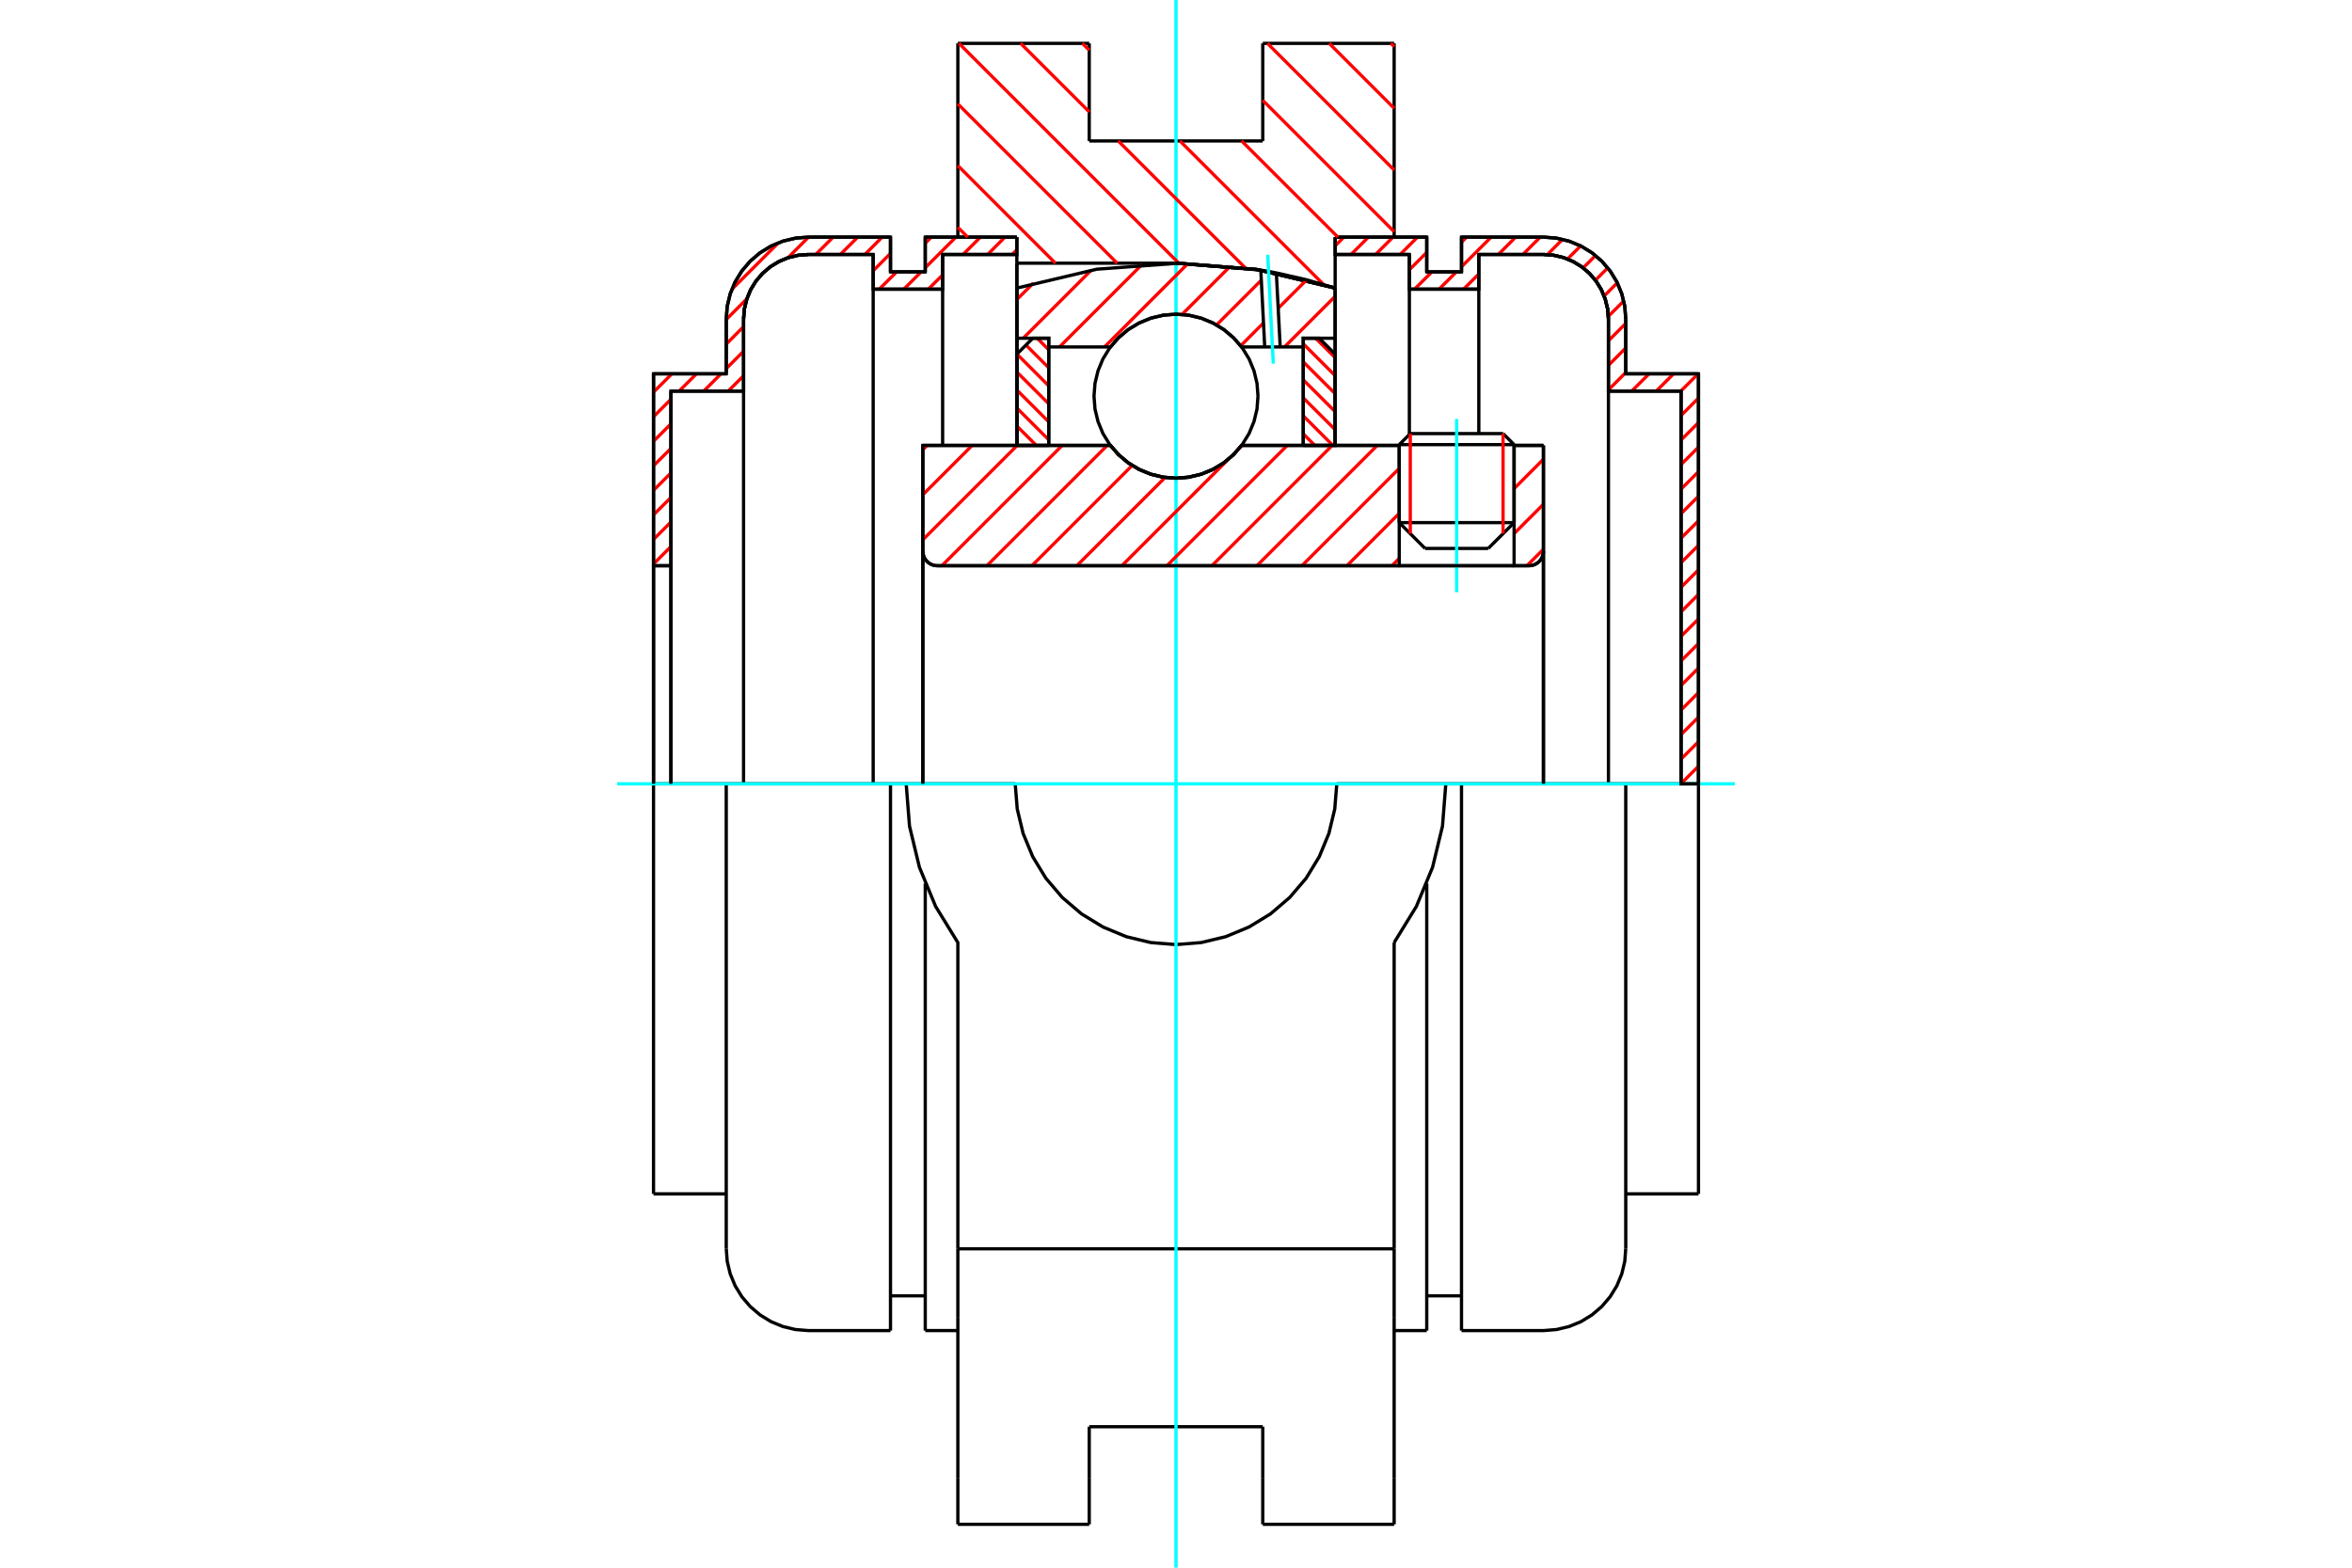 <?xml version="1.0" standalone="no"?>
<!DOCTYPE svg PUBLIC "-//W3C//DTD SVG 1.1//EN"
	"http://www.w3.org/Graphics/SVG/1.1/DTD/svg11.dtd">
<svg xmlns="http://www.w3.org/2000/svg" height="100%" width="100%" viewBox="0 0 36000 24000">
	<rect x="-1800" y="-1200" width="39600" height="26400" style="fill:#FFF"/>
	<g style="fill:none; fill-rule:evenodd" transform="matrix(1 0 0 1 0 0)">
		<g style="fill:none; stroke:#000; stroke-width:50; shape-rendering:geometricPrecision">
			<line x1="23175" y1="6807" x2="21417" y2="6807"/>
			<line x1="21586" y1="6638" x2="23006" y2="6638"/>
			<line x1="21417" y1="8001" x2="23175" y2="8001"/>
			<line x1="22779" y1="8396" x2="21812" y2="8396"/>
			<polyline points="23403,8661 23437,8658 23471,8650 23503,8637 23533,8618 23559,8596 23582,8569 23600,8540 23613,8508 23621,8474 23624,8439"/>
			<line x1="23624" y1="6819" x2="23624" y2="8439"/>
			<line x1="23175" y1="6819" x2="23624" y2="6819"/>
			<line x1="19004" y1="6819" x2="21417" y2="6819"/>
			<polyline points="16996,6819 17124,6964 17272,7089 17439,7188 17618,7261 17807,7306 18000,7321 18193,7306 18382,7261 18561,7188 18728,7089 18876,6964 19004,6819"/>
			<line x1="14125" y1="6819" x2="16996" y2="6819"/>
			<line x1="14125" y1="8439" x2="14125" y2="6819"/>
			<polyline points="14125,8439 14128,8474 14136,8508 14149,8540 14167,8569 14190,8596 14216,8618 14246,8637 14278,8650 14312,8658 14347,8661"/>
			<line x1="23403" y1="8661" x2="14347" y2="8661"/>
			<line x1="23624" y1="8439" x2="23624" y2="12000"/>
			<line x1="14125" y1="8439" x2="14125" y2="12000"/>
			<line x1="21586" y1="6638" x2="21417" y2="6807"/>
			<line x1="23175" y1="6807" x2="23006" y2="6638"/>
			<line x1="22779" y1="8396" x2="23175" y2="8001"/>
			<line x1="21417" y1="8001" x2="21812" y2="8396"/>
			<line x1="21417" y1="6807" x2="21417" y2="8001"/>
			<line x1="23175" y1="8001" x2="23175" y2="6807"/>
			<line x1="21339" y1="664" x2="21339" y2="3630"/>
			<line x1="19328" y1="664" x2="21339" y2="664"/>
			<line x1="19328" y1="2158" x2="19328" y2="664"/>
			<line x1="16672" y1="2158" x2="19328" y2="2158"/>
			<line x1="16672" y1="664" x2="16672" y2="2158"/>
			<line x1="14661" y1="664" x2="16672" y2="664"/>
			<line x1="14661" y1="3630" x2="14661" y2="664"/>
			<line x1="15564" y1="4029" x2="15564" y2="3630"/>
			<line x1="18000" y1="4029" x2="15564" y2="4029"/>
			<polyline points="20436,4410 19233,4125 18000,4029"/>
			<line x1="20436" y1="3630" x2="20436" y2="4410"/>
			<line x1="22130" y1="12000" x2="20461" y2="12000"/>
			<line x1="15539" y1="12000" x2="13870" y2="12000"/>
			<polyline points="15539,12000 15570,12385 15660,12760 15808,13117 16009,13446 16260,13740 16554,13991 16883,14192 17240,14340 17615,14430 18000,14461 18385,14430 18760,14340 19117,14192 19446,13991 19740,13740 19991,13446 20192,13117 20340,12760 20430,12385 20461,12000"/>
			<polyline points="13870,12000 13921,12647 14073,13278 14321,13877 14661,14430 14661,19118"/>
			<line x1="21339" y1="19118" x2="14661" y2="19118"/>
			<line x1="21339" y1="14430" x2="21339" y2="19118"/>
			<polyline points="21339,14430 21679,13877 21927,13278 22079,12647 22130,12000"/>
			<line x1="21339" y1="20173" x2="21339" y2="19118"/>
			<line x1="21339" y1="22625" x2="21339" y2="20173"/>
			<line x1="21339" y1="23336" x2="21339" y2="22625"/>
			<line x1="14661" y1="22625" x2="14661" y2="23336"/>
			<line x1="14661" y1="20173" x2="14661" y2="22625"/>
			<line x1="14661" y1="20173" x2="14661" y2="19118"/>
			<line x1="20436" y1="4410" x2="20436" y2="6819"/>
			<line x1="15564" y1="6819" x2="15564" y2="4029"/>
			<line x1="16672" y1="22625" x2="16672" y2="21842"/>
			<line x1="16672" y1="23336" x2="16672" y2="22625"/>
			<line x1="16672" y1="21842" x2="19328" y2="21842"/>
			<line x1="19328" y1="22625" x2="19328" y2="23336"/>
			<line x1="19328" y1="21842" x2="19328" y2="22625"/>
			<line x1="19328" y1="23336" x2="21339" y2="23336"/>
			<line x1="14661" y1="23336" x2="16672" y2="23336"/>
			<polyline points="20436,4410 19233,4125 18000,4029"/>
			<line x1="11116" y1="12000" x2="10003" y2="12000"/>
			<line x1="12371" y1="12000" x2="11116" y2="12000"/>
			<line x1="13630" y1="12000" x2="12371" y2="12000"/>
			<line x1="13870" y1="12000" x2="13630" y2="12000"/>
			<line x1="10269" y1="8661" x2="10003" y2="8661"/>
			<line x1="10269" y1="5988" x2="10269" y2="8661"/>
			<line x1="11381" y1="5988" x2="10269" y2="5988"/>
			<line x1="11381" y1="4886" x2="11381" y2="5988"/>
			<polyline points="12371,3896 12216,3908 12065,3944 11922,4004 11789,4085 11671,4186 11570,4304 11489,4436 11430,4580 11393,4731 11381,4886"/>
			<line x1="13365" y1="3896" x2="12371" y2="3896"/>
			<line x1="13365" y1="4427" x2="13365" y2="3896"/>
			<line x1="14428" y1="4427" x2="13365" y2="4427"/>
			<line x1="14428" y1="3896" x2="14428" y2="4427"/>
			<line x1="15564" y1="3896" x2="14428" y2="3896"/>
			<line x1="14162" y1="3630" x2="15564" y2="3630"/>
			<line x1="14162" y1="4162" x2="14162" y2="3630"/>
			<line x1="13630" y1="4162" x2="14162" y2="4162"/>
			<line x1="13630" y1="3630" x2="13630" y2="4162"/>
			<line x1="12371" y1="3630" x2="13630" y2="3630"/>
			<polyline points="12371,3630 12175,3646 11983,3692 11801,3767 11633,3870 11483,3998 11355,4148 11252,4316 11177,4498 11131,4689 11116,4886"/>
			<line x1="11116" y1="5723" x2="11116" y2="4886"/>
			<line x1="10003" y1="5723" x2="11116" y2="5723"/>
			<line x1="10003" y1="8661" x2="10003" y2="5723"/>
			<line x1="10003" y1="18277" x2="10003" y2="12000"/>
			<line x1="11116" y1="19114" x2="11116" y2="12000"/>
			<line x1="15564" y1="4029" x2="15564" y2="6819"/>
			<line x1="13630" y1="20370" x2="13630" y2="12000"/>
			<line x1="14162" y1="20370" x2="14162" y2="13526"/>
			<line x1="10003" y1="8661" x2="10003" y2="12000"/>
			<line x1="10269" y1="8661" x2="10269" y2="12000"/>
			<line x1="11381" y1="5988" x2="11381" y2="12000"/>
			<line x1="13365" y1="4427" x2="13365" y2="12000"/>
			<line x1="14428" y1="4427" x2="14428" y2="6819"/>
			<line x1="10003" y1="18277" x2="11116" y2="18277"/>
			<polyline points="11116,19114 11131,19311 11177,19502 11252,19684 11355,19852 11483,20002 11633,20130 11801,20233 11983,20308 12175,20354 12371,20370 13630,20370"/>
			<line x1="14162" y1="20370" x2="14661" y2="20370"/>
			<line x1="13630" y1="19838" x2="14162" y2="19838"/>
			<polyline points="12371,3896 12216,3908 12065,3944 11922,4004 11789,4085 11671,4186 11570,4304 11489,4436 11430,4580 11393,4731 11381,4886"/>
			<line x1="25731" y1="12000" x2="25731" y2="5988"/>
			<line x1="25997" y1="5723" x2="25997" y2="12000"/>
			<line x1="24884" y1="5723" x2="25997" y2="5723"/>
			<line x1="24884" y1="4886" x2="24884" y2="5723"/>
			<polyline points="24884,4886 24869,4689 24823,4498 24748,4316 24645,4148 24517,3998 24367,3870 24199,3767 24017,3692 23825,3646 23629,3630"/>
			<line x1="22370" y1="3630" x2="23629" y2="3630"/>
			<line x1="22370" y1="4162" x2="22370" y2="3630"/>
			<line x1="21838" y1="4162" x2="22370" y2="4162"/>
			<line x1="21838" y1="3630" x2="21838" y2="4162"/>
			<line x1="20436" y1="3630" x2="21838" y2="3630"/>
			<line x1="21572" y1="3896" x2="20436" y2="3896"/>
			<line x1="21572" y1="4427" x2="21572" y2="3896"/>
			<line x1="22635" y1="4427" x2="21572" y2="4427"/>
			<line x1="22635" y1="3896" x2="22635" y2="4427"/>
			<line x1="23629" y1="3896" x2="22635" y2="3896"/>
			<polyline points="24619,4886 24607,4731 24570,4580 24511,4436 24430,4304 24329,4186 24211,4085 24078,4004 23935,3944 23784,3908 23629,3896"/>
			<line x1="24619" y1="5988" x2="24619" y2="4886"/>
			<line x1="25731" y1="5988" x2="24619" y2="5988"/>
			<line x1="22370" y1="12000" x2="22130" y2="12000"/>
			<line x1="23629" y1="12000" x2="22370" y2="12000"/>
			<line x1="24884" y1="12000" x2="23629" y2="12000"/>
			<line x1="25997" y1="12000" x2="24884" y2="12000"/>
			<line x1="24619" y1="12000" x2="24619" y2="5988"/>
			<line x1="22635" y1="6638" x2="22635" y2="4427"/>
			<line x1="21572" y1="6651" x2="21572" y2="4427"/>
			<line x1="21838" y1="13526" x2="21838" y2="20370"/>
			<line x1="22370" y1="12000" x2="22370" y2="20370"/>
			<line x1="24884" y1="12000" x2="24884" y2="19114"/>
			<line x1="25997" y1="12000" x2="25997" y2="18277"/>
			<polyline points="24619,4886 24607,4731 24570,4580 24511,4436 24430,4304 24329,4186 24211,4085 24078,4004 23935,3944 23784,3908 23629,3896"/>
			<line x1="21838" y1="19838" x2="22370" y2="19838"/>
			<polyline points="22370,20370 23629,20370 23825,20354 24017,20308 24199,20233 24367,20130 24517,20002 24645,19852 24748,19684 24823,19502 24869,19311 24884,19114"/>
			<line x1="24884" y1="18277" x2="25997" y2="18277"/>
			<line x1="21339" y1="20370" x2="21838" y2="20370"/>
		</g>
		<g style="fill:none; stroke:#0FF; stroke-width:50; shape-rendering:geometricPrecision">
			<line x1="22296" y1="9066" x2="22296" y2="6414"/>
			<line x1="9447" y1="12000" x2="26553" y2="12000"/>
			<line x1="18000" y1="24000" x2="18000" y2="0"/>
		</g>
		<g style="fill:none; stroke:#F00; stroke-width:50; shape-rendering:geometricPrecision">
			<line x1="25997" y1="11730" x2="25731" y2="11996"/>
			<line x1="25997" y1="11355" x2="25731" y2="11620"/>
			<line x1="25997" y1="10979" x2="25731" y2="11245"/>
			<line x1="25997" y1="10603" x2="25731" y2="10869"/>
			<line x1="25997" y1="10227" x2="25731" y2="10493"/>
			<line x1="25997" y1="9852" x2="25731" y2="10117"/>
			<line x1="25997" y1="9476" x2="25731" y2="9741"/>
			<line x1="25997" y1="9100" x2="25731" y2="9366"/>
			<line x1="25997" y1="8724" x2="25731" y2="8990"/>
			<line x1="25997" y1="8348" x2="25731" y2="8614"/>
			<line x1="25997" y1="7973" x2="25731" y2="8238"/>
			<line x1="25997" y1="7597" x2="25731" y2="7863"/>
			<line x1="25997" y1="7221" x2="25731" y2="7487"/>
			<line x1="25997" y1="6845" x2="25731" y2="7111"/>
			<line x1="25997" y1="6470" x2="25731" y2="6735"/>
			<line x1="25997" y1="6094" x2="25731" y2="6360"/>
			<line x1="25992" y1="5723" x2="25726" y2="5988"/>
			<line x1="25616" y1="5723" x2="25351" y2="5988"/>
			<line x1="25241" y1="5723" x2="24975" y2="5988"/>
			<line x1="24884" y1="5703" x2="24619" y2="5969"/>
			<line x1="24884" y1="5327" x2="24619" y2="5593"/>
			<line x1="24884" y1="4951" x2="24619" y2="5217"/>
			<line x1="24853" y1="4608" x2="24617" y2="4843"/>
			<line x1="24754" y1="4330" x2="24553" y2="4531"/>
			<line x1="24608" y1="4101" x2="24419" y2="4290"/>
			<line x1="24421" y1="3912" x2="24232" y2="4101"/>
			<line x1="24193" y1="3765" x2="23992" y2="3965"/>
			<line x1="23917" y1="3664" x2="23684" y2="3898"/>
			<line x1="23575" y1="3630" x2="23310" y2="3896"/>
			<line x1="23199" y1="3630" x2="22934" y2="3896"/>
			<line x1="22635" y1="4194" x2="22402" y2="4427"/>
			<line x1="22824" y1="3630" x2="22370" y2="4084"/>
			<line x1="22292" y1="4162" x2="22027" y2="4427"/>
			<line x1="22448" y1="3630" x2="22370" y2="3709"/>
			<line x1="21917" y1="4162" x2="21651" y2="4427"/>
			<line x1="21838" y1="3864" x2="21572" y2="4130"/>
			<line x1="21696" y1="3630" x2="21431" y2="3896"/>
			<line x1="21321" y1="3630" x2="21055" y2="3896"/>
			<line x1="20945" y1="3630" x2="20679" y2="3896"/>
			<line x1="20569" y1="3630" x2="20436" y2="3764"/>
		</g>
		<g style="fill:none; stroke:#000; stroke-width:50; shape-rendering:geometricPrecision">
			<polyline points="20436,3630 21838,3630 21838,4162 22370,4162 22370,3630 23629,3630"/>
			<polyline points="24884,4886 24869,4689 24823,4498 24748,4316 24645,4148 24517,3998 24367,3870 24199,3767 24017,3692 23825,3646 23629,3630"/>
			<polyline points="24884,4886 24884,5723 25997,5723 25997,12000 25731,12000 25731,5988 24619,5988 24619,4886 24607,4731 24570,4580 24511,4436 24430,4304 24329,4186 24211,4085 24078,4004 23935,3944 23784,3908 23629,3896 22635,3896 22635,4427 21572,4427 21572,3896 20436,3896 20436,3630"/>
		</g>
		<g style="fill:none; stroke:#F00; stroke-width:50; shape-rendering:geometricPrecision">
			<line x1="15564" y1="3824" x2="15492" y2="3896"/>
			<line x1="15382" y1="3630" x2="15117" y2="3896"/>
			<line x1="15007" y1="3630" x2="14741" y2="3896"/>
			<line x1="14428" y1="4209" x2="14209" y2="4427"/>
			<line x1="10269" y1="8368" x2="10003" y2="8634"/>
			<line x1="14631" y1="3630" x2="14162" y2="4099"/>
			<line x1="14099" y1="4162" x2="13834" y2="4427"/>
			<line x1="10269" y1="7992" x2="10003" y2="8258"/>
			<line x1="14255" y1="3630" x2="14162" y2="3724"/>
			<line x1="13724" y1="4162" x2="13458" y2="4427"/>
			<line x1="10269" y1="7616" x2="10003" y2="7882"/>
			<line x1="13630" y1="3879" x2="13365" y2="4145"/>
			<line x1="10269" y1="7241" x2="10003" y2="7506"/>
			<line x1="13503" y1="3630" x2="13238" y2="3896"/>
			<line x1="11381" y1="5753" x2="11145" y2="5988"/>
			<line x1="10269" y1="6865" x2="10003" y2="7131"/>
			<line x1="13128" y1="3630" x2="12862" y2="3896"/>
			<line x1="11381" y1="5377" x2="11116" y2="5643"/>
			<line x1="11035" y1="5723" x2="10770" y2="5988"/>
			<line x1="10269" y1="6489" x2="10003" y2="6755"/>
			<line x1="12752" y1="3630" x2="12486" y2="3896"/>
			<line x1="11381" y1="5001" x2="11116" y2="5267"/>
			<line x1="10660" y1="5723" x2="10394" y2="5988"/>
			<line x1="10269" y1="6113" x2="10003" y2="6379"/>
			<line x1="12376" y1="3630" x2="12060" y2="3946"/>
			<line x1="11431" y1="4575" x2="11116" y2="4891"/>
			<line x1="10284" y1="5723" x2="10003" y2="6003"/>
			<line x1="11914" y1="3717" x2="11202" y2="4429"/>
		</g>
		<g style="fill:none; stroke:#000; stroke-width:50; shape-rendering:geometricPrecision">
			<polyline points="15564,3630 14162,3630 14162,4162 13630,4162 13630,3630 12371,3630 12175,3646 11983,3692 11801,3767 11633,3870 11483,3998 11355,4148 11252,4316 11177,4498 11131,4689 11116,4886 11116,5723 10003,5723 10003,8661 10269,8661 10269,5988 11381,5988 11381,4886"/>
			<polyline points="12371,3896 12216,3908 12065,3944 11922,4004 11789,4085 11671,4186 11570,4304 11489,4436 11430,4580 11393,4731 11381,4886"/>
			<polyline points="12371,3896 13365,3896 13365,4427 14428,4427 14428,3896 15564,3896 15564,3630"/>
			<line x1="10003" y1="12000" x2="10003" y2="8661"/>
			<line x1="10269" y1="8661" x2="10269" y2="12000"/>
		</g>
		<g style="fill:none; stroke:#F00; stroke-width:50; shape-rendering:geometricPrecision">
			<line x1="21289" y1="664" x2="21339" y2="714"/>
			<line x1="20345" y1="664" x2="21339" y2="1658"/>
			<line x1="19400" y1="664" x2="21339" y2="2603"/>
			<line x1="19328" y1="1536" x2="21339" y2="3547"/>
			<line x1="19005" y1="2158" x2="20478" y2="3630"/>
			<line x1="16567" y1="664" x2="16672" y2="768"/>
			<line x1="18061" y1="2158" x2="20264" y2="4361"/>
			<line x1="15622" y1="664" x2="16672" y2="1713"/>
			<line x1="17116" y1="2158" x2="19061" y2="4102"/>
			<line x1="14678" y1="664" x2="18044" y2="4030"/>
			<line x1="14661" y1="1591" x2="17099" y2="4029"/>
			<line x1="14661" y1="2535" x2="16154" y2="4029"/>
			<line x1="14661" y1="3480" x2="14811" y2="3630"/>
		</g>
		<g style="fill:none; stroke:#000; stroke-width:50; shape-rendering:geometricPrecision">
			<polyline points="20436,4410 19233,4125 18000,4029"/>
		</g>
		<g style="fill:none; stroke:#F00; stroke-width:50; shape-rendering:geometricPrecision">
			<line x1="23006" y1="6638" x2="23006" y2="8170"/>
			<line x1="21586" y1="8170" x2="21586" y2="6638"/>
			<line x1="15564" y1="6797" x2="15586" y2="6819"/>
			<line x1="15564" y1="6522" x2="15862" y2="6819"/>
			<line x1="15564" y1="6246" x2="16052" y2="6733"/>
			<line x1="15564" y1="5970" x2="16052" y2="6458"/>
			<line x1="15564" y1="5695" x2="16052" y2="6182"/>
			<line x1="15566" y1="5421" x2="16052" y2="5907"/>
			<line x1="15704" y1="5283" x2="16052" y2="5631"/>
			<line x1="15875" y1="5178" x2="16052" y2="5355"/>
		</g>
		<g style="fill:none; stroke:#000; stroke-width:50; shape-rendering:geometricPrecision">
			<polyline points="16052,6819 16052,5178 15808,5178 15564,5422 15564,6819 16052,6819"/>
		</g>
		<g style="fill:none; stroke:#F00; stroke-width:50; shape-rendering:geometricPrecision">
			<line x1="20138" y1="5178" x2="20436" y2="5476"/>
			<line x1="19948" y1="5264" x2="20436" y2="5751"/>
			<line x1="19948" y1="5540" x2="20436" y2="6027"/>
			<line x1="19948" y1="5815" x2="20436" y2="6302"/>
			<line x1="19948" y1="6091" x2="20436" y2="6578"/>
			<line x1="19948" y1="6366" x2="20401" y2="6819"/>
			<line x1="19948" y1="6642" x2="20125" y2="6819"/>
		</g>
		<g style="fill:none; stroke:#000; stroke-width:50; shape-rendering:geometricPrecision">
			<polyline points="19948,6819 19948,5178 20192,5178 20436,5422 20436,6819 19948,6819"/>
			<polyline points="19255,6065 19240,5869 19194,5678 19119,5496 19016,5328 18888,5178 18738,5050 18570,4947 18388,4871 18196,4825 18000,4810 17804,4825 17612,4871 17430,4947 17262,5050 17112,5178 16984,5328 16881,5496 16806,5678 16760,5869 16745,6065 16760,6262 16806,6453 16881,6635 16984,6803 17112,6953 17262,7081 17430,7184 17612,7259 17804,7305 18000,7321 18196,7305 18388,7259 18570,7184 18738,7081 18888,6953 19016,6803 19119,6635 19194,6453 19240,6262 19255,6065"/>
		</g>
		<g style="fill:none; stroke:#F00; stroke-width:50; shape-rendering:geometricPrecision">
			<line x1="20436" y1="4537" x2="19660" y2="5312"/>
			<line x1="19999" y1="4285" x2="19564" y2="4720"/>
			<line x1="19339" y1="4944" x2="18990" y2="5294"/>
			<line x1="19306" y1="4289" x2="18620" y2="4975"/>
			<line x1="18833" y1="4073" x2="18092" y2="4814"/>
			<line x1="18183" y1="4034" x2="16905" y2="5312"/>
			<line x1="17479" y1="4050" x2="16216" y2="5312"/>
			<line x1="16701" y1="4138" x2="15661" y2="5178"/>
			<line x1="15817" y1="4334" x2="15564" y2="4586"/>
		</g>
		<g style="fill:none; stroke:#000; stroke-width:50; shape-rendering:geometricPrecision">
			<polyline points="15564,6819 15564,5178 15564,4410"/>
			<polyline points="19298,4135 18044,4029 16789,4121 15564,4410"/>
			<polyline points="19536,4178 19417,4156 19298,4135"/>
			<polyline points="20436,4410 19989,4281 19536,4178"/>
			<polyline points="20436,4410 20436,5178 19948,5178 19948,5312 19948,6819"/>
			<polyline points="19948,5312 19595,5312 19358,5312 19004,5312 18876,5167 18728,5042 18561,4943 18382,4870 18193,4825 18000,4810 17807,4825 17618,4870 17439,4943 17272,5042 17124,5167 16996,5312 16052,5312 16052,6819"/>
			<polyline points="16052,5312 16052,5178 15564,5178"/>
			<line x1="20436" y1="5178" x2="20436" y2="6819"/>
		</g>
		<g style="fill:none; stroke:#0FF; stroke-width:50; shape-rendering:geometricPrecision">
			<line x1="19489" y1="5567" x2="19404" y2="3901"/>
		</g>
		<g style="fill:none; stroke:#000; stroke-width:50; shape-rendering:geometricPrecision">
			<line x1="19358" y1="5312" x2="19298" y2="4135"/>
			<line x1="19595" y1="5312" x2="19536" y2="4178"/>
		</g>
		<g style="fill:none; stroke:#F00; stroke-width:50; shape-rendering:geometricPrecision">
			<line x1="23624" y1="8408" x2="23371" y2="8661"/>
			<line x1="23624" y1="7719" x2="23175" y2="8169"/>
			<line x1="23624" y1="7030" x2="23175" y2="7480"/>
			<line x1="21417" y1="8548" x2="21305" y2="8661"/>
			<line x1="21417" y1="7859" x2="20616" y2="8661"/>
			<line x1="21417" y1="7171" x2="19927" y2="8661"/>
			<line x1="21080" y1="6819" x2="19238" y2="8661"/>
			<line x1="20391" y1="6819" x2="18549" y2="8661"/>
			<line x1="19702" y1="6819" x2="17860" y2="8661"/>
			<line x1="19013" y1="6819" x2="18969" y2="6863"/>
			<line x1="18798" y1="7034" x2="17171" y2="8661"/>
			<line x1="17834" y1="7309" x2="16482" y2="8661"/>
			<line x1="17329" y1="7126" x2="15794" y2="8661"/>
			<line x1="16947" y1="6819" x2="15105" y2="8661"/>
			<line x1="16258" y1="6819" x2="14416" y2="8661"/>
			<line x1="15569" y1="6819" x2="14125" y2="8263"/>
			<line x1="14880" y1="6819" x2="14125" y2="7574"/>
			<line x1="14191" y1="6819" x2="14125" y2="6885"/>
		</g>
		<g style="fill:none; stroke:#000; stroke-width:50; shape-rendering:geometricPrecision">
			<line x1="23624" y1="12000" x2="23624" y2="6819"/>
			<polyline points="23403,8661 23437,8658 23471,8650 23503,8637 23533,8618 23559,8596 23582,8569 23600,8540 23613,8508 23621,8474 23624,8439"/>
			<polyline points="23403,8661 23175,8661 23175,6819"/>
			<polyline points="23175,8661 21417,8661 21417,6819"/>
			<line x1="21417" y1="8661" x2="14347" y2="8661"/>
			<polyline points="14125,8439 14128,8474 14136,8508 14149,8540 14167,8569 14190,8596 14216,8618 14246,8637 14278,8650 14312,8658 14347,8661"/>
			<polyline points="14125,8439 14125,6819 14612,6819 16996,6819 17124,6964 17272,7089 17439,7188 17618,7261 17807,7306 18000,7321 18193,7306 18382,7261 18561,7188 18728,7089 18876,6964 19004,6819 21417,6819"/>
			<line x1="23175" y1="6819" x2="23624" y2="6819"/>
			<line x1="14125" y1="12000" x2="14125" y2="8439"/>
		</g>
	</g>
</svg>
